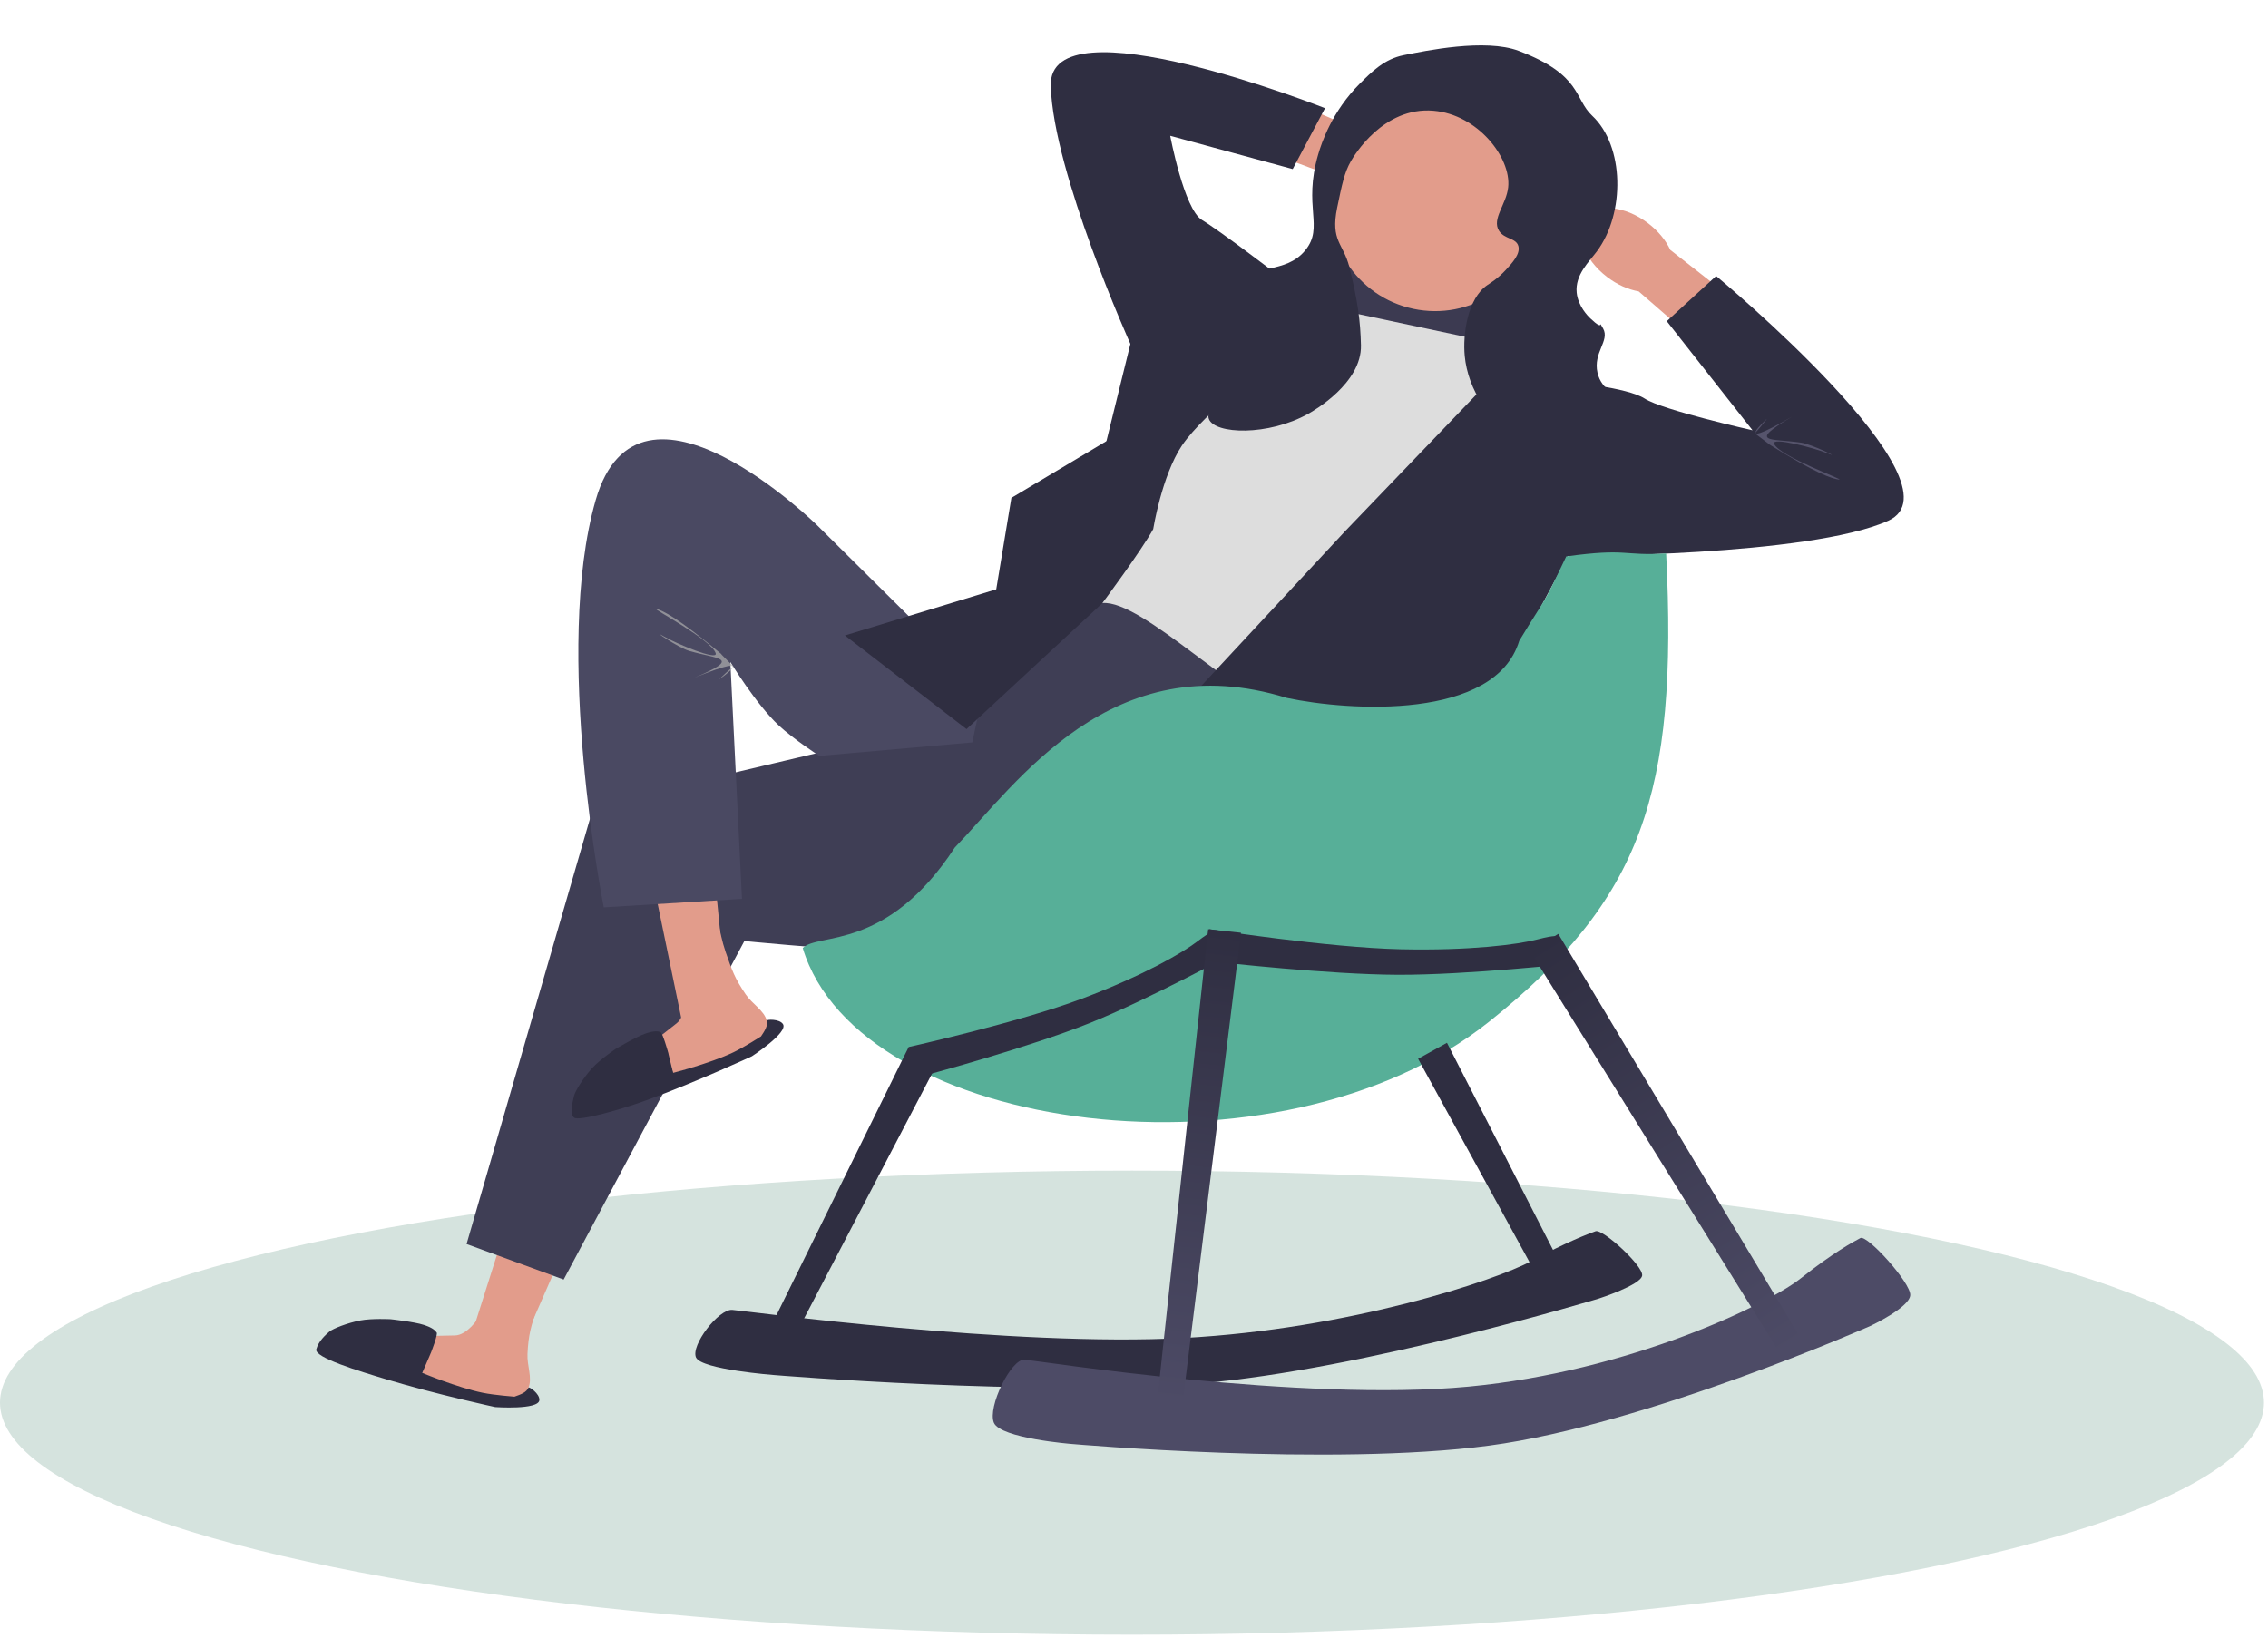 <svg width="364" height="263" viewBox="0 0 364 263" fill="none" xmlns="http://www.w3.org/2000/svg">
<ellipse cx="37.248" cy="181.677" rx="37.248" ry="181.677" transform="matrix(2.18303e-09 -1 -1 -2.18303e-09 363.354 262.421)" fill="#C3D7D0" fill-opacity="0.7"/>
<path d="M213.068 29.615L246.805 36.786L240.005 68.777L206.268 61.606L213.068 29.615Z" fill="#3C3A51"/>
<path d="M81.138 221.976L74.191 218.98L84.55 186.342L94.803 190.763L81.138 221.976Z" fill="#E29C8B"/>
<path d="M228.162 103.04L226.715 106.988C226.715 106.988 211.656 117.77 207.512 122.969L175.938 98.019L185.228 84.795L228.162 103.04Z" fill="#E29C8B"/>
<path d="M182.966 98.297C182.966 98.297 213.955 114.612 209.162 123.32C204.37 132.028 201.819 135.481 201.819 135.481C201.819 135.481 205.19 151.049 184.054 153.244C162.917 155.438 119.466 151.066 119.466 151.066L90.464 205.41L74.881 199.709L95.289 129.361L144.163 117.822L146.967 104.628L155.99 110.802L176.354 96.062L182.966 98.297Z" fill="#3F3E55"/>
<path d="M107.196 169.027C107.298 170.301 107.117 169.399 107.203 169.806L108.05 172.318C108.05 172.318 108.873 172.104 112.596 170.952L115.825 170.473L118.981 168.424L122.959 166.161C122.959 166.161 123.489 165.496 123.061 163.851C122.634 162.206 120.744 161.198 119.683 159.636C117.902 157.015 117.492 155.8 116.453 152.806C115.377 149.708 114.709 144.59 114.709 144.59L108.913 147.139L109.915 159.891C109.915 159.891 110.132 163.072 108.595 164.273C106.523 165.891 106.262 166.109 106.262 166.109C106.838 168.951 106.982 168.205 107.196 169.027Z" fill="#E29C8B"/>
<path d="M125.663 164.404C125.098 163.533 123.007 163.645 123.061 163.851C123.275 164.674 122.718 165.501 122.136 166.375C122.136 166.375 119.424 168.113 117.707 168.93C113.952 170.718 108.024 172.228 108.024 172.228L107.194 168.819C107.194 168.819 106.34 165.737 105.969 165.658C105.597 165.579 105.744 165.601 105.597 165.579C104.807 165.459 103.58 165.927 103.58 165.927C102.107 166.419 98.779 168.404 98.779 168.404C98.779 168.404 96.292 170.082 95.015 171.49C93.626 173.021 92.287 175.184 92.129 175.928C91.971 176.671 91.329 178.866 92.161 179.432C92.993 179.997 99.655 178.141 104.049 176.518C112.061 173.559 120.681 169.562 120.681 169.562C120.681 169.562 126.542 165.757 125.663 164.404Z" fill="#2F2E41"/>
<path d="M69.034 217.34C68.349 218.419 68.747 217.589 68.572 217.967L67.737 220.482C67.737 220.482 68.522 220.807 72.188 222.127L75.056 223.688L78.809 223.951L83.348 224.537C83.348 224.537 84.171 224.326 84.82 222.754C85.469 221.183 84.566 219.241 84.659 217.355C84.814 214.19 85.217 212.972 86.189 209.957C87.195 206.835 88.178 204.649 88.178 204.649L82.477 202.749L76.704 211.68C76.704 211.68 74.963 214.352 73.012 214.385C70.384 214.431 70.044 214.447 70.044 214.447C68.794 217.064 69.358 216.555 69.034 217.34Z" fill="#E29C8B"/>
<path d="M86.565 224.763C86.638 223.726 84.901 222.557 84.82 222.755C84.495 223.54 83.552 223.865 82.562 224.213C82.562 224.213 79.349 223.969 77.487 223.589C73.412 222.757 67.769 220.395 67.769 220.395L69.158 217.173C69.158 217.173 70.331 214.198 70.082 213.911C69.832 213.624 69.936 213.73 69.832 213.624C69.273 213.053 68.012 212.689 68.012 212.689C66.54 212.195 62.687 211.778 62.687 211.778C62.687 211.778 59.691 211.621 57.824 211.976C55.793 212.363 53.422 213.285 52.848 213.784C52.274 214.282 51.127 215.28 50.765 216.602C50.403 217.923 57.527 220.081 62.012 221.429C70.192 223.887 79.482 225.884 79.482 225.884C79.482 225.884 86.453 226.371 86.565 224.763Z" fill="#2F2E41"/>
<path d="M116.874 162.703L109.349 163.488L102.418 129.955L113.523 128.795L116.874 162.703Z" fill="#E29C8B"/>
<path d="M156.044 119.182L156.992 114.721L154.618 107.611L131.193 84.369C131.193 84.369 102.555 56.16 95.605 80.277C88.655 104.393 96.905 145.663 96.905 145.663L119.082 144.297L117.213 106.266C117.213 106.266 121.331 113.051 124.997 116.468C127.317 118.632 131.493 121.346 131.493 121.346L156.044 119.182Z" fill="#4A4962"/>
<path d="M204.479 54.747L179.161 94.753L155.122 117.043L135.603 102.014L159.89 94.608L162.322 79.927L204.479 54.747Z" fill="#2F2E41"/>
<path d="M223.572 21.586C221.633 20.887 219.697 20.684 218.047 20.913L199.996 13.085L196.522 21.784L215.208 28.787C216.332 30.016 217.952 31.095 219.891 31.794C224.321 33.392 228.736 32.401 229.752 29.582C230.769 26.764 228.002 23.183 223.572 21.586Z" fill="#E29C8B"/>
<path d="M206.755 58.853L215.276 49.842L240.147 55.129L248.922 62.465L227.485 108.976C227.485 108.976 220.934 119.344 208.309 115.526C199.086 112.736 183.341 96.248 176.928 96.81C176.928 96.81 183.177 88.424 185.082 84.943C185.082 84.943 186.457 76.388 189.681 71.544C191.599 68.662 195.723 65.056 195.723 65.056L206.755 58.853Z" fill="#DDDDDD"/>
<path d="M257.927 44.465C259.565 45.716 261.349 46.494 262.991 46.773L277.842 59.68L283.777 52.433L268.073 40.121C267.372 38.611 266.152 37.093 264.514 35.842C260.772 32.983 256.264 32.596 254.445 34.977C252.626 37.358 254.185 41.606 257.927 44.465Z" fill="#E29C8B"/>
<path d="M239.884 60.279L245.955 55.206L251.642 61.314C251.642 61.314 261.151 62.161 263.973 63.993C266.794 65.826 281.269 69.076 281.269 69.076L267.506 51.56L275.43 44.307C275.43 44.307 315.811 77.844 303.051 83.596C290.291 89.347 251.643 89.273 251.643 89.273L220.851 146.989L175.792 128.395L215.824 85.334L239.884 60.279Z" fill="#2F2E41"/>
<path d="M226.829 49.575C217.744 47.644 211.945 38.714 213.876 29.629C215.807 20.545 224.737 14.745 233.821 16.677C242.906 18.608 248.705 27.537 246.774 36.622C244.843 45.707 235.913 51.506 226.829 49.575Z" fill="#E29C8B"/>
<path d="M243.767 8.175C253.934 12.036 252.603 15.836 255.538 18.58C260.709 23.413 260.856 34.228 256.277 40.37C255.053 42.011 252.761 44.118 253.048 46.979C253.268 49.176 254.906 50.792 255.215 51.087C257.745 53.505 256.297 50.961 257.294 52.745C258.394 54.715 255.645 56.582 256.392 59.849C257.055 62.745 259.623 63.059 259.598 64.786C259.555 67.76 251.863 72.125 245.071 70.209C239.023 68.504 235.569 62.35 235.081 57.143C234.755 53.655 235.51 47.935 238.717 45.757C239.167 45.452 240.372 44.736 241.662 43.343C242.683 42.241 244.028 40.789 243.691 39.519C243.332 38.165 241.441 38.435 240.572 37.032C239.393 35.129 241.761 32.839 242.056 30.052C242.554 25.332 237.192 18.388 230.074 17.778C221.998 17.086 217.294 25.027 216.797 25.899C215.766 27.705 215.38 29.582 214.608 33.337C213.499 38.725 215.61 39.051 216.562 42.871C217.93 48.367 218.331 51.537 218.424 55.426C218.568 61.489 210.886 65.915 210.011 66.405C203.522 70.037 194.955 69.723 194.022 67.262C193.182 65.044 199.336 63.181 200.443 57.076C201.402 51.785 197.488 49.278 199.178 45.864C201.039 42.106 206.266 44.164 209.51 40.157C212.539 36.416 209.095 33.252 211.562 24.786C212.083 22.995 213.765 17.895 218.23 13.437C220.197 11.473 222.197 9.475 225.283 8.856C228.737 8.164 238.389 6.132 243.767 8.175Z" fill="#2F2E41"/>
<path d="M283.596 67.213C283.596 67.213 281.623 69.802 281.556 69.499C283.893 71.301 283.516 70.944 283.893 71.301C291.44 76.014 294.139 76.901 295.166 76.986C296.19 77.071 285.662 73.329 284.737 71.25C284.217 70.081 291.173 71.902 293.313 72.77C295.805 73.782 290.814 71.309 289.029 71.052C284.152 70.348 280.417 71.201 287.546 66.918C277.413 72.802 283.596 67.213 283.596 67.213Z" fill="#676580" fill-opacity="0.7"/>
<path d="M115.437 109.043C115.437 109.043 117.752 106.754 117.776 107.063C115.712 104.953 116.036 105.359 115.712 104.953C108.895 99.236 106.346 97.982 105.341 97.755C104.338 97.528 114.243 102.699 114.869 104.887C115.222 106.117 108.587 103.345 106.589 102.188C104.262 100.839 108.859 103.982 110.592 104.486C115.324 105.861 119.14 105.537 111.485 108.785C122.338 104.369 115.437 109.043 115.437 109.043Z" fill="#AFAFAF" fill-opacity="0.7"/>
<path d="M243.83 102.87C248.622 94.952 247.167 98.14 251.374 89.32C261.379 87.949 260.319 89.278 267.406 88.842C269.328 127.33 263.52 144.433 238.994 164.013C205.18 191.009 137.849 182.118 128.832 152.193C131.301 149.671 142.296 152.785 153.232 136.07C163.196 125.753 178.449 103.35 206.522 112.037C216.56 114.171 239.949 115.645 243.83 102.87Z" fill="#57AF98"/>
<path d="M212.634 53.069L214.534 45.388L205.03 44.109C205.03 44.109 195.794 37.049 192.911 35.316C190.027 33.584 187.812 21.798 187.812 21.798L207.471 27.142L212.658 17.365C212.658 17.365 168.213 -0.193 168.637 13.797C169.061 27.787 181.421 55.21 181.421 55.21L176.239 76.242L196.33 61.277L208.568 63.879L212.634 53.069Z" fill="#2F2E41"/>
<path d="M248.154 207.5L248.316 207.792L251.892 205.81L251.739 205.513L232.23 167.402L227.599 169.969L228.172 171.024L248.154 207.5Z" fill="#2F2E41"/>
<path d="M252.378 154.671L251.684 154.697L249.846 150.373C249.846 150.373 249.885 149.995 246.742 150.811C243.599 151.627 235.986 152.635 224.793 152.389C213.166 152.134 194.05 149.158 194.05 149.158L194.05 154.453L195.686 154.464C195.686 154.464 213.26 156.445 224.362 156.484C235.407 156.523 252.378 154.671 252.378 154.671Z" fill="#2F2E41"/>
<path d="M256.625 208.454C256.625 208.454 263.291 206.306 263.553 204.788C263.816 203.269 257.232 197.237 256.082 197.655C254.932 198.073 251.5 199.335 245.766 202.448C240.033 205.561 216.556 213.361 190.03 214.791C162.478 216.276 119.736 210.45 117.527 210.283C115.318 210.116 110.814 216.003 111.71 217.933C112.607 219.862 124.246 220.742 124.246 220.742C124.246 220.742 166.394 224.229 192.64 222.074C218.749 219.93 256.625 208.454 256.625 208.454Z" fill="#2F2E41"/>
<path d="M198.481 152.749L197.889 153.016L194.674 149.651C194.674 149.651 194.567 149.287 192.145 151.146C189.723 153.004 183.494 156.608 173.689 160.305C163.504 164.144 145.802 168.087 145.802 168.087L147.785 172.996L149.209 172.432C149.209 172.432 165.201 168.109 174.85 164.252C184.448 160.416 198.481 152.749 198.481 152.749Z" fill="#2F2E41"/>
<path d="M123.153 214.095L122.978 214.454L126.652 216.246L126.837 215.891L150.511 170.578L145.752 168.257L145.114 169.541L123.153 214.095Z" fill="#2F2E41"/>
<path d="M300.176 212.865C300.176 212.865 306.478 209.91 306.585 207.918C306.693 205.927 299.669 198.177 298.586 198.749C297.503 199.321 294.274 201.047 288.977 205.243C283.68 209.44 261.507 220.151 235.731 222.596C208.956 225.136 166.624 218.44 164.449 218.27C162.275 218.099 158.451 225.898 159.517 228.403C160.582 230.908 172.04 231.807 172.04 231.807C172.04 231.807 213.562 235.455 238.995 232.068C264.295 228.698 300.176 212.865 300.176 212.865Z" fill="#4D4B66"/>
<path d="M185.801 224.171L185.739 224.757L189.804 225.184L189.877 224.599L199.167 149.734L193.901 149.181L193.67 151.284L185.801 224.171Z" fill="url(#paint0_linear_2059_5961)"/>
<path d="M285.392 216.804L285.704 217.304L289.171 215.138L288.867 214.632L250.097 149.918L245.606 152.724L246.719 154.524L285.392 216.804Z" fill="url(#paint1_linear_2059_5961)"/>
<defs>
<linearGradient id="paint0_linear_2059_5961" x1="196.426" y1="149.446" x2="188.48" y2="225.045" gradientUnits="userSpaceOnUse">
<stop stop-color="#2F2E41"/>
<stop offset="1" stop-color="#4D4B66"/>
</linearGradient>
<linearGradient id="paint1_linear_2059_5961" x1="247.759" y1="151.379" x2="288.041" y2="215.843" gradientUnits="userSpaceOnUse">
<stop stop-color="#2F2E41"/>
<stop offset="1" stop-color="#4D4B66"/>
</linearGradient>
</defs>
</svg>
